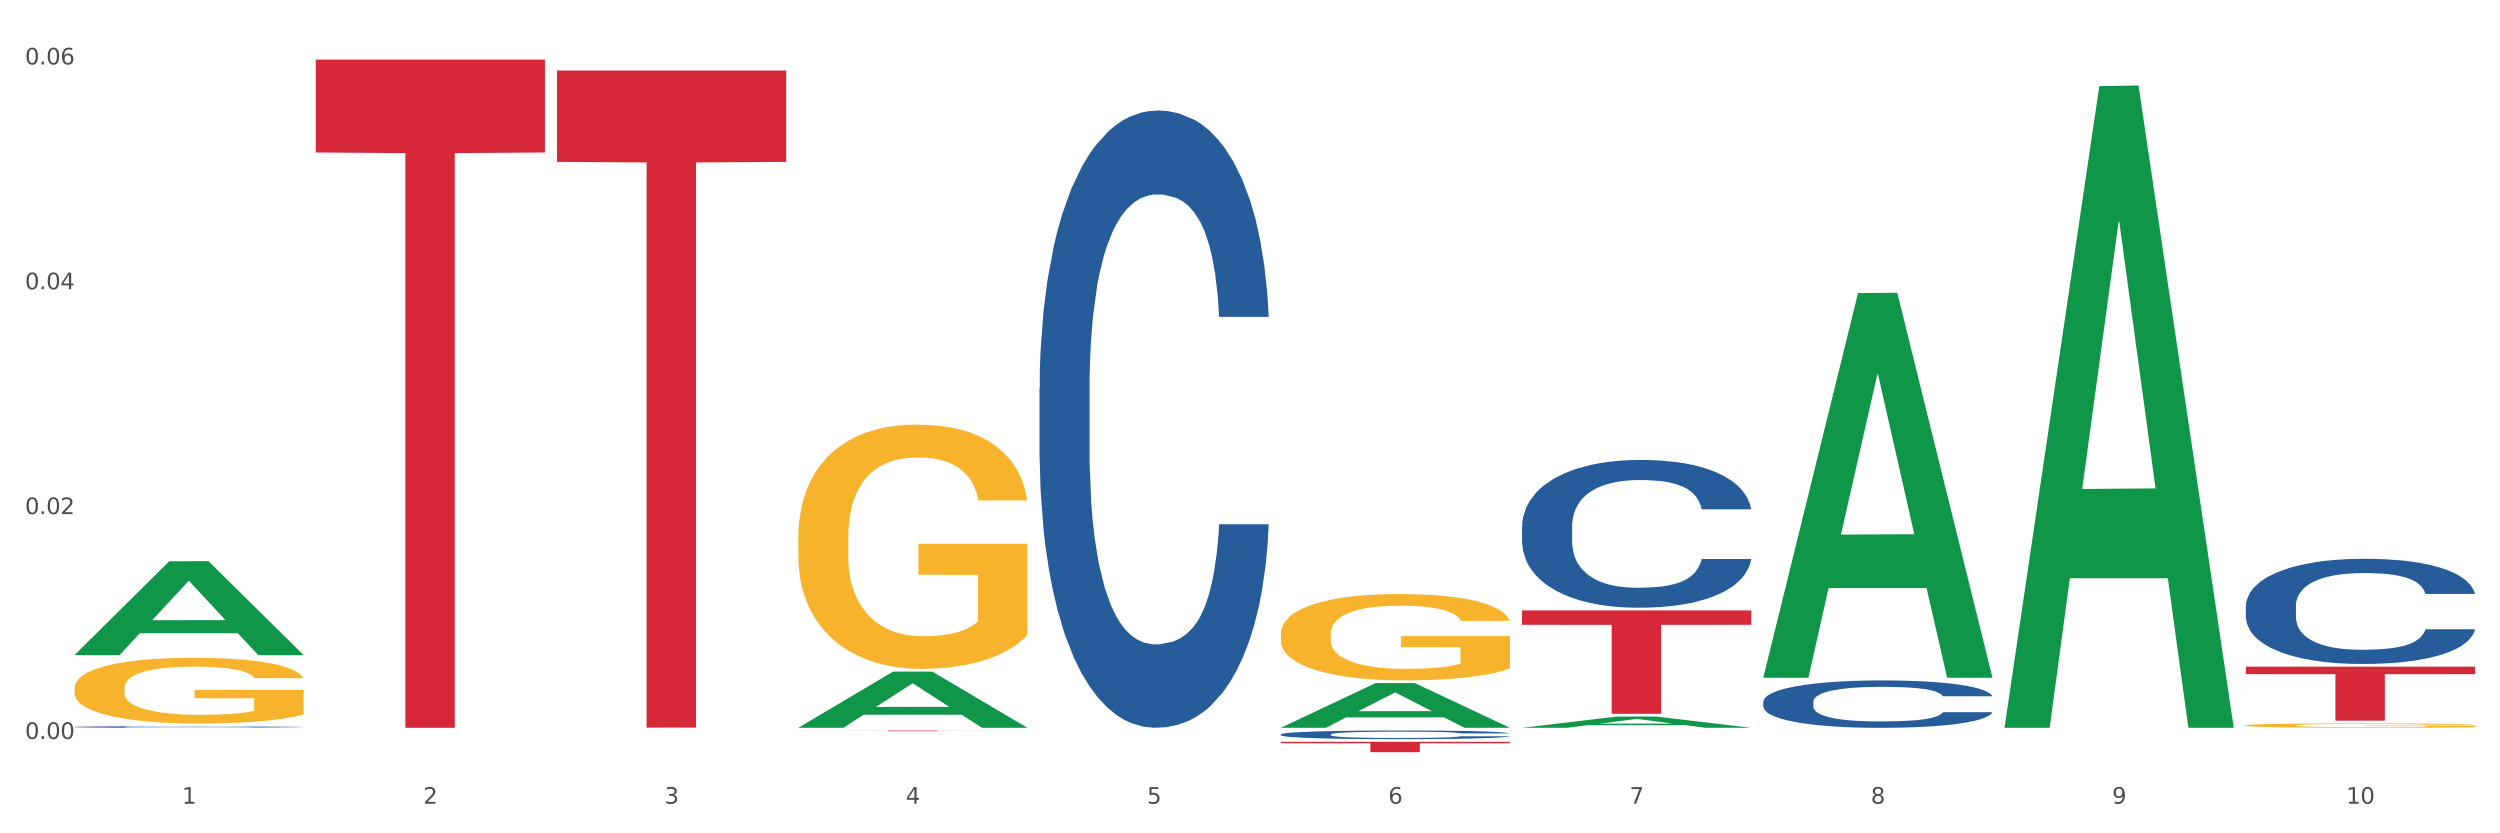 <?xml version="1.0" encoding="utf-8" standalone="no"?>
<!DOCTYPE svg PUBLIC "-//W3C//DTD SVG 1.1//EN"
  "http://www.w3.org/Graphics/SVG/1.1/DTD/svg11.dtd">
<svg xmlns:xlink="http://www.w3.org/1999/xlink" width="1080pt" height="360pt" viewBox="0 0 1080 360" xmlns="http://www.w3.org/2000/svg" version="1.1">
 <rect x="0" y="0" width="1080" height="360" fill="#333333" stroke="none"/>
 <defs>
  <style type="text/css">*{stroke-linejoin: round; stroke-linecap: butt}</style>
 </defs>
 <g id="figure_1">
  <g id="patch_1">
   <path d="M 0 360 
L 1080 360 
L 1080 0 
L 0 0 
z
" style="fill: #ffffff; stroke: #ffffff; stroke-linejoin: miter"/>
  </g>
  <g id="axes_1">
   <g id="matplotlib.axis_1">
    <g id="xtick_1">
     <g id="text_1">
      <!-- 1 -->
      <g style="fill: #4d4d4d" transform="translate(78.627 347.204) scale(0.096 -0.096)">
       <defs>
        <path id="DejaVuSans-31" d="M 794 531 
L 1825 531 
L 1825 4091 
L 703 3866 
L 703 4441 
L 1819 4666 
L 2450 4666 
L 2450 531 
L 3481 531 
L 3481 0 
L 794 0 
L 794 531 
z
" transform="scale(0.016)"/>
       </defs>
       <use xlink:href="#DejaVuSans-31"/>
      </g>
     </g>
    </g>
    <g id="xtick_2">
     <g id="text_2">
      <!-- 2 -->
      <g style="fill: #4d4d4d" transform="translate(182.851 347.204) scale(0.096 -0.096)">
       <defs>
        <path id="DejaVuSans-32" d="M 1228 531 
L 3431 531 
L 3431 0 
L 469 0 
L 469 531 
Q 828 903 1448 1529 
Q 2069 2156 2228 2338 
Q 2531 2678 2651 2914 
Q 2772 3150 2772 3378 
Q 2772 3750 2511 3984 
Q 2250 4219 1831 4219 
Q 1534 4219 1204 4116 
Q 875 4013 500 3803 
L 500 4441 
Q 881 4594 1212 4672 
Q 1544 4750 1819 4750 
Q 2544 4750 2975 4387 
Q 3406 4025 3406 3419 
Q 3406 3131 3298 2873 
Q 3191 2616 2906 2266 
Q 2828 2175 2409 1742 
Q 1991 1309 1228 531 
z
" transform="scale(0.016)"/>
       </defs>
       <use xlink:href="#DejaVuSans-32"/>
      </g>
     </g>
    </g>
    <g id="xtick_3">
     <g id="text_3">
      <!-- 3 -->
      <g style="fill: #4d4d4d" transform="translate(287.074 347.204) scale(0.096 -0.096)">
       <defs>
        <path id="DejaVuSans-33" d="M 2597 2516 
Q 3050 2419 3304 2112 
Q 3559 1806 3559 1356 
Q 3559 666 3084 287 
Q 2609 -91 1734 -91 
Q 1441 -91 1130 -33 
Q 819 25 488 141 
L 488 750 
Q 750 597 1062 519 
Q 1375 441 1716 441 
Q 2309 441 2620 675 
Q 2931 909 2931 1356 
Q 2931 1769 2642 2001 
Q 2353 2234 1838 2234 
L 1294 2234 
L 1294 2753 
L 1863 2753 
Q 2328 2753 2575 2939 
Q 2822 3125 2822 3475 
Q 2822 3834 2567 4026 
Q 2313 4219 1838 4219 
Q 1578 4219 1281 4162 
Q 984 4106 628 3988 
L 628 4550 
Q 988 4650 1302 4700 
Q 1616 4750 1894 4750 
Q 2613 4750 3031 4423 
Q 3450 4097 3450 3541 
Q 3450 3153 3228 2886 
Q 3006 2619 2597 2516 
z
" transform="scale(0.016)"/>
       </defs>
       <use xlink:href="#DejaVuSans-33"/>
      </g>
     </g>
    </g>
    <g id="xtick_4">
     <g id="text_4">
      <!-- 4 -->
      <g style="fill: #4d4d4d" transform="translate(391.298 347.204) scale(0.096 -0.096)">
       <defs>
        <path id="DejaVuSans-34" d="M 2419 4116 
L 825 1625 
L 2419 1625 
L 2419 4116 
z
M 2253 4666 
L 3047 4666 
L 3047 1625 
L 3713 1625 
L 3713 1100 
L 3047 1100 
L 3047 0 
L 2419 0 
L 2419 1100 
L 313 1100 
L 313 1709 
L 2253 4666 
z
" transform="scale(0.016)"/>
       </defs>
       <use xlink:href="#DejaVuSans-34"/>
      </g>
     </g>
    </g>
    <g id="xtick_5">
     <g id="text_5">
      <!-- 5 -->
      <g style="fill: #4d4d4d" transform="translate(495.522 347.204) scale(0.096 -0.096)">
       <defs>
        <path id="DejaVuSans-35" d="M 691 4666 
L 3169 4666 
L 3169 4134 
L 1269 4134 
L 1269 2991 
Q 1406 3038 1543 3061 
Q 1681 3084 1819 3084 
Q 2600 3084 3056 2656 
Q 3513 2228 3513 1497 
Q 3513 744 3044 326 
Q 2575 -91 1722 -91 
Q 1428 -91 1123 -41 
Q 819 9 494 109 
L 494 744 
Q 775 591 1075 516 
Q 1375 441 1709 441 
Q 2250 441 2565 725 
Q 2881 1009 2881 1497 
Q 2881 1984 2565 2268 
Q 2250 2553 1709 2553 
Q 1456 2553 1204 2497 
Q 953 2441 691 2322 
L 691 4666 
z
" transform="scale(0.016)"/>
       </defs>
       <use xlink:href="#DejaVuSans-35"/>
      </g>
     </g>
    </g>
    <g id="xtick_6">
     <g id="text_6">
      <!-- 6 -->
      <g style="fill: #4d4d4d" transform="translate(599.745 347.204) scale(0.096 -0.096)">
       <defs>
        <path id="DejaVuSans-36" d="M 2113 2584 
Q 1688 2584 1439 2293 
Q 1191 2003 1191 1497 
Q 1191 994 1439 701 
Q 1688 409 2113 409 
Q 2538 409 2786 701 
Q 3034 994 3034 1497 
Q 3034 2003 2786 2293 
Q 2538 2584 2113 2584 
z
M 3366 4563 
L 3366 3988 
Q 3128 4100 2886 4159 
Q 2644 4219 2406 4219 
Q 1781 4219 1451 3797 
Q 1122 3375 1075 2522 
Q 1259 2794 1537 2939 
Q 1816 3084 2150 3084 
Q 2853 3084 3261 2657 
Q 3669 2231 3669 1497 
Q 3669 778 3244 343 
Q 2819 -91 2113 -91 
Q 1303 -91 875 529 
Q 447 1150 447 2328 
Q 447 3434 972 4092 
Q 1497 4750 2381 4750 
Q 2619 4750 2861 4703 
Q 3103 4656 3366 4563 
z
" transform="scale(0.016)"/>
       </defs>
       <use xlink:href="#DejaVuSans-36"/>
      </g>
     </g>
    </g>
    <g id="xtick_7">
     <g id="text_7">
      <!-- 7 -->
      <g style="fill: #4d4d4d" transform="translate(703.969 347.204) scale(0.096 -0.096)">
       <defs>
        <path id="DejaVuSans-37" d="M 525 4666 
L 3525 4666 
L 3525 4397 
L 1831 0 
L 1172 0 
L 2766 4134 
L 525 4134 
L 525 4666 
z
" transform="scale(0.016)"/>
       </defs>
       <use xlink:href="#DejaVuSans-37"/>
      </g>
     </g>
    </g>
    <g id="xtick_8">
     <g id="text_8">
      <!-- 8 -->
      <g style="fill: #4d4d4d" transform="translate(808.193 347.204) scale(0.096 -0.096)">
       <defs>
        <path id="DejaVuSans-38" d="M 2034 2216 
Q 1584 2216 1326 1975 
Q 1069 1734 1069 1313 
Q 1069 891 1326 650 
Q 1584 409 2034 409 
Q 2484 409 2743 651 
Q 3003 894 3003 1313 
Q 3003 1734 2745 1975 
Q 2488 2216 2034 2216 
z
M 1403 2484 
Q 997 2584 770 2862 
Q 544 3141 544 3541 
Q 544 4100 942 4425 
Q 1341 4750 2034 4750 
Q 2731 4750 3128 4425 
Q 3525 4100 3525 3541 
Q 3525 3141 3298 2862 
Q 3072 2584 2669 2484 
Q 3125 2378 3379 2068 
Q 3634 1759 3634 1313 
Q 3634 634 3220 271 
Q 2806 -91 2034 -91 
Q 1263 -91 848 271 
Q 434 634 434 1313 
Q 434 1759 690 2068 
Q 947 2378 1403 2484 
z
M 1172 3481 
Q 1172 3119 1398 2916 
Q 1625 2713 2034 2713 
Q 2441 2713 2670 2916 
Q 2900 3119 2900 3481 
Q 2900 3844 2670 4047 
Q 2441 4250 2034 4250 
Q 1625 4250 1398 4047 
Q 1172 3844 1172 3481 
z
" transform="scale(0.016)"/>
       </defs>
       <use xlink:href="#DejaVuSans-38"/>
      </g>
     </g>
    </g>
    <g id="xtick_9">
     <g id="text_9">
      <!-- 9 -->
      <g style="fill: #4d4d4d" transform="translate(912.416 347.204) scale(0.096 -0.096)">
       <defs>
        <path id="DejaVuSans-39" d="M 703 97 
L 703 672 
Q 941 559 1184 500 
Q 1428 441 1663 441 
Q 2288 441 2617 861 
Q 2947 1281 2994 2138 
Q 2813 1869 2534 1725 
Q 2256 1581 1919 1581 
Q 1219 1581 811 2004 
Q 403 2428 403 3163 
Q 403 3881 828 4315 
Q 1253 4750 1959 4750 
Q 2769 4750 3195 4129 
Q 3622 3509 3622 2328 
Q 3622 1225 3098 567 
Q 2575 -91 1691 -91 
Q 1453 -91 1209 -44 
Q 966 3 703 97 
z
M 1959 2075 
Q 2384 2075 2632 2365 
Q 2881 2656 2881 3163 
Q 2881 3666 2632 3958 
Q 2384 4250 1959 4250 
Q 1534 4250 1286 3958 
Q 1038 3666 1038 3163 
Q 1038 2656 1286 2365 
Q 1534 2075 1959 2075 
z
" transform="scale(0.016)"/>
       </defs>
       <use xlink:href="#DejaVuSans-39"/>
      </g>
     </g>
    </g>
    <g id="xtick_10">
     <g id="text_10">
      <!-- 10 -->
      <g style="fill: #4d4d4d" transform="translate(1013.586 347.204) scale(0.096 -0.096)">
       <defs>
        <path id="DejaVuSans-30" d="M 2034 4250 
Q 1547 4250 1301 3770 
Q 1056 3291 1056 2328 
Q 1056 1369 1301 889 
Q 1547 409 2034 409 
Q 2525 409 2770 889 
Q 3016 1369 3016 2328 
Q 3016 3291 2770 3770 
Q 2525 4250 2034 4250 
z
M 2034 4750 
Q 2819 4750 3233 4129 
Q 3647 3509 3647 2328 
Q 3647 1150 3233 529 
Q 2819 -91 2034 -91 
Q 1250 -91 836 529 
Q 422 1150 422 2328 
Q 422 3509 836 4129 
Q 1250 4750 2034 4750 
z
" transform="scale(0.016)"/>
       </defs>
       <use xlink:href="#DejaVuSans-31"/>
       <use xlink:href="#DejaVuSans-30" transform="translate(63.623 0)"/>
      </g>
     </g>
    </g>
    <g id="xtick_11"/>
    <g id="xtick_12"/>
    <g id="xtick_13"/>
    <g id="xtick_14"/>
    <g id="xtick_15"/>
    <g id="xtick_16"/>
    <g id="xtick_17"/>
    <g id="xtick_18"/>
    <g id="xtick_19"/>
   </g>
   <g id="matplotlib.axis_2">
    <g id="ytick_1">
     <g id="text_11">
      <!-- 0.00 -->
      <g style="fill: #4d4d4d" transform="translate(10.8 319.225) scale(0.096 -0.096)">
       <defs>
        <path id="DejaVuSans-2e" d="M 684 794 
L 1344 794 
L 1344 0 
L 684 0 
L 684 794 
z
" transform="scale(0.016)"/>
       </defs>
       <use xlink:href="#DejaVuSans-30"/>
       <use xlink:href="#DejaVuSans-2e" transform="translate(63.623 0)"/>
       <use xlink:href="#DejaVuSans-30" transform="translate(95.41 0)"/>
       <use xlink:href="#DejaVuSans-30" transform="translate(159.033 0)"/>
      </g>
     </g>
    </g>
    <g id="ytick_2">
     <g id="text_12">
      <!-- 0.02 -->
      <g style="fill: #4d4d4d" transform="translate(10.8 222.098) scale(0.096 -0.096)">
       <use xlink:href="#DejaVuSans-30"/>
       <use xlink:href="#DejaVuSans-2e" transform="translate(63.623 0)"/>
       <use xlink:href="#DejaVuSans-30" transform="translate(95.41 0)"/>
       <use xlink:href="#DejaVuSans-32" transform="translate(159.033 0)"/>
      </g>
     </g>
    </g>
    <g id="ytick_3">
     <g id="text_13">
      <!-- 0.04 -->
      <g style="fill: #4d4d4d" transform="translate(10.8 124.97) scale(0.096 -0.096)">
       <use xlink:href="#DejaVuSans-30"/>
       <use xlink:href="#DejaVuSans-2e" transform="translate(63.623 0)"/>
       <use xlink:href="#DejaVuSans-30" transform="translate(95.41 0)"/>
       <use xlink:href="#DejaVuSans-34" transform="translate(159.033 0)"/>
      </g>
     </g>
    </g>
    <g id="ytick_4">
     <g id="text_14">
      <!-- 0.06 -->
      <g style="fill: #4d4d4d" transform="translate(10.8 27.843) scale(0.096 -0.096)">
       <use xlink:href="#DejaVuSans-30"/>
       <use xlink:href="#DejaVuSans-2e" transform="translate(63.623 0)"/>
       <use xlink:href="#DejaVuSans-30" transform="translate(95.41 0)"/>
       <use xlink:href="#DejaVuSans-36" transform="translate(159.033 0)"/>
      </g>
     </g>
    </g>
    <g id="ytick_5"/>
    <g id="ytick_6"/>
    <g id="ytick_7"/>
   </g>
   <g id="PolyCollection_1">
    <path d="M 32.175 282.945 
L 32.277 282.907 
L 73.107 242.468 
L 90.051 242.43 
L 131.187 283.021 
L 111.589 283.021 
L 102.709 273.569 
L 60.552 273.569 
L 60.246 273.721 
L 51.671 283.021 
L 32.175 283.021 
L 32.175 282.945 
L 65.86 267.928 
L 97.401 267.89 
L 81.783 251.082 
L 81.579 251.006 
L 81.375 251.12 
L 65.758 267.89 
L 65.86 267.928 
L 32.175 282.945 
z
" clip-path="url(#pad6fc44dd8)" style="fill: #109648"/>
    <path d="M 553.293 317.253 
L 553.41 317.25 
L 553.41 317.154 
L 553.761 317.025 
L 555.049 316.787 
L 556.687 316.606 
L 559.496 316.395 
L 561.017 316.307 
L 563.007 316.208 
L 567.103 316.048 
L 571.785 315.912 
L 575.062 315.837 
L 577.52 315.789 
L 583.02 315.704 
L 586.18 315.666 
L 589.457 315.636 
L 592.266 315.615 
L 596.948 315.592 
L 600.693 315.581 
L 605.023 315.578 
L 608.651 315.581 
L 613.45 315.595 
L 620.472 315.636 
L 623.164 315.66 
L 626.792 315.7 
L 630.537 315.755 
L 633.58 315.809 
L 637.091 315.888 
L 640.719 315.99 
L 644.23 316.119 
L 646.688 316.238 
L 648.677 316.364 
L 650.433 316.518 
L 651.72 316.685 
L 652.306 316.824 
L 630.888 316.824 
L 630.303 316.698 
L 629.132 316.562 
L 627.962 316.47 
L 626.675 316.395 
L 624.685 316.31 
L 622.929 316.256 
L 620.004 316.191 
L 617.312 316.15 
L 615.088 316.126 
L 612.396 316.106 
L 606.661 316.085 
L 602.565 316.085 
L 599.99 316.092 
L 596.83 316.109 
L 594.139 316.133 
L 590.979 316.174 
L 588.521 316.218 
L 586.063 316.276 
L 584.659 316.317 
L 582.552 316.392 
L 581.148 316.453 
L 579.275 316.559 
L 578.222 316.633 
L 576.349 316.828 
L 575.53 316.971 
L 575.179 317.069 
L 574.945 317.178 
L 574.945 317.709 
L 575.647 317.948 
L 576.232 318.05 
L 577.168 318.166 
L 578.924 318.316 
L 581.499 318.462 
L 584.191 318.568 
L 586.414 318.632 
L 588.521 318.68 
L 590.628 318.717 
L 593.202 318.751 
L 595.309 318.772 
L 598.469 318.792 
L 602.214 318.803 
L 605.14 318.803 
L 611.109 318.786 
L 613.801 318.768 
L 616.375 318.745 
L 619.184 318.707 
L 621.408 318.666 
L 622.695 318.636 
L 624.802 318.571 
L 626.441 318.503 
L 627.845 318.425 
L 628.781 318.356 
L 629.835 318.254 
L 630.654 318.139 
L 630.888 318.077 
L 652.306 318.077 
L 651.837 318.2 
L 651.018 318.319 
L 649.38 318.479 
L 648.092 318.571 
L 646.103 318.683 
L 643.996 318.779 
L 641.07 318.884 
L 638.378 318.963 
L 635.569 319.031 
L 632.526 319.092 
L 627.026 319.177 
L 625.036 319.201 
L 620.823 319.242 
L 617.546 319.266 
L 612.747 319.289 
L 607.832 319.303 
L 602.682 319.307 
L 598.118 319.3 
L 593.085 319.279 
L 589.925 319.259 
L 586.414 319.228 
L 582.318 319.181 
L 578.456 319.123 
L 574.828 319.055 
L 571.434 318.976 
L 568.274 318.888 
L 564.177 318.741 
L 561.135 318.598 
L 558.911 318.465 
L 557.389 318.353 
L 555.868 318.21 
L 555.049 318.111 
L 553.761 317.873 
L 553.293 317.652 
L 553.293 317.253 
z
" clip-path="url(#pad6fc44dd8)" style="fill: #255c99"/>
    <path d="M 657.517 227.383 
L 657.634 227.325 
L 657.634 225.692 
L 657.985 223.477 
L 659.272 219.395 
L 660.911 216.305 
L 663.72 212.69 
L 665.241 211.174 
L 667.231 209.483 
L 671.327 206.742 
L 676.008 204.41 
L 679.285 203.127 
L 681.743 202.311 
L 687.244 200.853 
L 690.404 200.212 
L 693.681 199.687 
L 696.49 199.337 
L 701.171 198.929 
L 704.916 198.754 
L 709.247 198.696 
L 712.875 198.754 
L 717.673 198.987 
L 724.695 199.687 
L 727.387 200.095 
L 731.015 200.795 
L 734.76 201.728 
L 737.803 202.661 
L 741.314 204.002 
L 744.943 205.751 
L 748.454 207.967 
L 750.911 210.008 
L 752.901 212.165 
L 754.657 214.789 
L 755.944 217.646 
L 756.529 220.036 
L 735.112 220.036 
L 734.526 217.879 
L 733.356 215.547 
L 732.186 213.972 
L 730.898 212.69 
L 728.909 211.232 
L 727.153 210.299 
L 724.227 209.191 
L 721.535 208.492 
L 719.312 208.083 
L 716.62 207.734 
L 710.885 207.384 
L 706.789 207.384 
L 704.214 207.5 
L 701.054 207.792 
L 698.362 208.2 
L 695.202 208.9 
L 692.745 209.658 
L 690.287 210.649 
L 688.882 211.349 
L 686.776 212.631 
L 685.371 213.681 
L 683.499 215.488 
L 682.445 216.771 
L 680.573 220.095 
L 679.754 222.544 
L 679.402 224.235 
L 679.168 226.101 
L 679.168 235.197 
L 679.871 239.278 
L 680.456 241.027 
L 681.392 243.01 
L 683.148 245.575 
L 685.722 248.083 
L 688.414 249.89 
L 690.638 250.998 
L 692.745 251.814 
L 694.851 252.456 
L 697.426 253.039 
L 699.533 253.389 
L 702.693 253.738 
L 706.438 253.913 
L 709.364 253.913 
L 715.332 253.622 
L 718.024 253.33 
L 720.599 252.922 
L 723.408 252.281 
L 725.632 251.581 
L 726.919 251.056 
L 729.026 249.948 
L 730.664 248.782 
L 732.069 247.441 
L 733.005 246.275 
L 734.058 244.526 
L 734.877 242.543 
L 735.112 241.494 
L 756.529 241.494 
L 756.061 243.593 
L 755.242 245.634 
L 753.603 248.374 
L 752.316 249.948 
L 750.326 251.873 
L 748.22 253.505 
L 745.294 255.313 
L 742.602 256.654 
L 739.793 257.82 
L 736.75 258.87 
L 731.249 260.327 
L 729.26 260.735 
L 725.046 261.435 
L 721.769 261.843 
L 716.971 262.251 
L 712.055 262.485 
L 706.906 262.543 
L 702.341 262.426 
L 697.309 262.076 
L 694.149 261.727 
L 690.638 261.202 
L 686.542 260.386 
L 682.679 259.394 
L 679.051 258.228 
L 675.657 256.887 
L 672.497 255.371 
L 668.401 252.864 
L 665.358 250.415 
L 663.134 248.141 
L 661.613 246.217 
L 660.091 243.768 
L 659.272 242.077 
L 657.985 237.995 
L 657.517 234.205 
L 657.517 227.383 
z
" clip-path="url(#pad6fc44dd8)" style="fill: #255c99"/>
    <path d="M 761.74 303.144 
L 761.857 303.125 
L 761.857 302.602 
L 762.208 301.891 
L 763.496 300.582 
L 765.134 299.591 
L 767.943 298.432 
L 769.465 297.946 
L 771.454 297.404 
L 775.551 296.525 
L 780.232 295.777 
L 783.509 295.365 
L 785.967 295.104 
L 791.467 294.636 
L 794.627 294.431 
L 797.904 294.262 
L 800.713 294.15 
L 805.395 294.019 
L 809.14 293.963 
L 813.47 293.944 
L 817.098 293.963 
L 821.897 294.038 
L 828.919 294.262 
L 831.611 294.393 
L 835.239 294.618 
L 838.984 294.917 
L 842.027 295.216 
L 845.538 295.646 
L 849.166 296.207 
L 852.677 296.917 
L 855.135 297.572 
L 857.125 298.264 
L 858.88 299.105 
L 860.168 300.021 
L 860.753 300.788 
L 839.335 300.788 
L 838.75 300.096 
L 837.58 299.348 
L 836.409 298.843 
L 835.122 298.432 
L 833.132 297.964 
L 831.377 297.665 
L 828.451 297.31 
L 825.759 297.086 
L 823.535 296.955 
L 820.843 296.843 
L 815.109 296.73 
L 811.012 296.73 
L 808.438 296.768 
L 805.278 296.861 
L 802.586 296.992 
L 799.426 297.217 
L 796.968 297.46 
L 794.51 297.777 
L 793.106 298.002 
L 790.999 298.413 
L 789.595 298.75 
L 787.722 299.329 
L 786.669 299.741 
L 784.796 300.807 
L 783.977 301.592 
L 783.626 302.134 
L 783.392 302.732 
L 783.392 305.649 
L 784.094 306.958 
L 784.679 307.519 
L 785.616 308.155 
L 787.371 308.978 
L 789.946 309.782 
L 792.638 310.361 
L 794.862 310.716 
L 796.968 310.978 
L 799.075 311.184 
L 801.65 311.371 
L 803.756 311.483 
L 806.916 311.595 
L 810.661 311.651 
L 813.587 311.651 
L 819.556 311.558 
L 822.248 311.464 
L 824.823 311.333 
L 827.632 311.128 
L 829.855 310.903 
L 831.143 310.735 
L 833.249 310.38 
L 834.888 310.006 
L 836.292 309.576 
L 837.229 309.202 
L 838.282 308.641 
L 839.101 308.005 
L 839.335 307.669 
L 860.753 307.669 
L 860.285 308.342 
L 859.465 308.996 
L 857.827 309.875 
L 856.539 310.38 
L 854.55 310.997 
L 852.443 311.52 
L 849.517 312.1 
L 846.825 312.53 
L 844.017 312.904 
L 840.974 313.241 
L 835.473 313.708 
L 833.483 313.839 
L 829.27 314.063 
L 825.993 314.194 
L 821.195 314.325 
L 816.279 314.4 
L 811.13 314.419 
L 806.565 314.381 
L 801.533 314.269 
L 798.373 314.157 
L 794.862 313.989 
L 790.765 313.727 
L 786.903 313.409 
L 783.275 313.035 
L 779.881 312.605 
L 776.721 312.119 
L 772.625 311.315 
L 769.582 310.529 
L 767.358 309.8 
L 765.837 309.183 
L 764.315 308.398 
L 763.496 307.856 
L 762.208 306.547 
L 761.74 305.331 
L 761.74 303.144 
z
" clip-path="url(#pad6fc44dd8)" style="fill: #255c99"/>
    <path d="M 970.188 261.81 
L 970.305 261.769 
L 970.305 260.607 
L 970.656 259.03 
L 971.943 256.126 
L 973.582 253.927 
L 976.39 251.355 
L 977.912 250.276 
L 979.902 249.073 
L 983.998 247.123 
L 988.679 245.463 
L 991.956 244.551 
L 994.414 243.97 
L 999.915 242.932 
L 1003.075 242.476 
L 1006.352 242.103 
L 1009.161 241.854 
L 1013.842 241.563 
L 1017.587 241.439 
L 1021.917 241.397 
L 1025.546 241.439 
L 1030.344 241.605 
L 1037.366 242.103 
L 1040.058 242.393 
L 1043.686 242.891 
L 1047.431 243.555 
L 1050.474 244.219 
L 1053.985 245.173 
L 1057.613 246.418 
L 1061.125 247.994 
L 1063.582 249.446 
L 1065.572 250.981 
L 1067.327 252.848 
L 1068.615 254.881 
L 1069.2 256.582 
L 1047.782 256.582 
L 1047.197 255.047 
L 1046.027 253.388 
L 1044.857 252.268 
L 1043.569 251.355 
L 1041.58 250.318 
L 1039.824 249.654 
L 1036.898 248.865 
L 1034.206 248.368 
L 1031.983 248.077 
L 1029.291 247.828 
L 1023.556 247.579 
L 1019.46 247.579 
L 1016.885 247.662 
L 1013.725 247.87 
L 1011.033 248.16 
L 1007.873 248.658 
L 1005.415 249.197 
L 1002.958 249.903 
L 1001.553 250.401 
L 999.447 251.313 
L 998.042 252.06 
L 996.17 253.346 
L 995.116 254.259 
L 993.244 256.624 
L 992.424 258.367 
L 992.073 259.57 
L 991.839 260.897 
L 991.839 267.37 
L 992.541 270.274 
L 993.127 271.519 
L 994.063 272.929 
L 995.818 274.755 
L 998.393 276.539 
L 1001.085 277.825 
L 1003.309 278.613 
L 1005.415 279.194 
L 1007.522 279.651 
L 1010.097 280.066 
L 1012.203 280.315 
L 1015.363 280.563 
L 1019.109 280.688 
L 1022.035 280.688 
L 1028.003 280.48 
L 1030.695 280.273 
L 1033.27 279.983 
L 1036.079 279.526 
L 1038.303 279.028 
L 1039.59 278.655 
L 1041.697 277.867 
L 1043.335 277.037 
L 1044.739 276.083 
L 1045.676 275.253 
L 1046.729 274.008 
L 1047.548 272.597 
L 1047.782 271.851 
L 1069.2 271.851 
L 1068.732 273.344 
L 1067.913 274.796 
L 1066.274 276.746 
L 1064.987 277.867 
L 1062.997 279.236 
L 1060.89 280.398 
L 1057.965 281.684 
L 1055.273 282.638 
L 1052.464 283.468 
L 1049.421 284.215 
L 1043.92 285.252 
L 1041.931 285.542 
L 1037.717 286.04 
L 1034.44 286.331 
L 1029.642 286.621 
L 1024.726 286.787 
L 1019.577 286.828 
L 1015.012 286.745 
L 1009.98 286.496 
L 1006.82 286.248 
L 1003.309 285.874 
L 999.212 285.293 
L 995.35 284.588 
L 991.722 283.758 
L 988.328 282.804 
L 985.168 281.725 
L 981.072 279.941 
L 978.029 278.199 
L 975.805 276.58 
L 974.284 275.211 
L 972.762 273.469 
L 971.943 272.266 
L 970.656 269.361 
L 970.188 266.664 
L 970.188 261.81 
z
" clip-path="url(#pad6fc44dd8)" style="fill: #255c99"/>
    <path d="M 136.399 25.759 
L 235.411 25.759 
L 235.411 65.874 
L 196.463 66.145 
L 196.463 314.419 
L 175.112 314.419 
L 175.112 66.145 
L 136.399 65.874 
L 136.399 26.031 
L 136.399 25.759 
z
" clip-path="url(#pad6fc44dd8)" style="fill: #d62839"/>
    <path d="M 240.622 30.477 
L 339.635 30.477 
L 339.635 69.923 
L 300.687 70.189 
L 300.687 314.327 
L 279.336 314.327 
L 279.336 70.189 
L 240.622 69.923 
L 240.622 30.743 
L 240.622 30.477 
z
" clip-path="url(#pad6fc44dd8)" style="fill: #d62839"/>
    <path d="M 344.846 315.578 
L 443.858 315.578 
L 443.858 315.62 
L 404.91 315.621 
L 404.91 315.883 
L 383.559 315.883 
L 383.559 315.621 
L 344.846 315.62 
L 344.846 315.578 
L 344.846 315.578 
z
" clip-path="url(#pad6fc44dd8)" style="fill: #d62839"/>
    <path d="M 553.293 320.466 
L 652.306 320.466 
L 652.306 321.089 
L 613.358 321.093 
L 613.358 324.95 
L 592.006 324.95 
L 592.006 321.093 
L 553.293 321.089 
L 553.293 320.47 
L 553.293 320.466 
z
" clip-path="url(#pad6fc44dd8)" style="fill: #d62839"/>
    <path d="M 657.517 263.702 
L 756.529 263.702 
L 756.529 269.91 
L 717.581 269.952 
L 717.581 308.376 
L 696.23 308.376 
L 696.23 269.952 
L 657.517 269.91 
L 657.517 263.744 
L 657.517 263.702 
z
" clip-path="url(#pad6fc44dd8)" style="fill: #d62839"/>
    <path d="M 970.188 287.988 
L 1069.2 287.988 
L 1069.2 291.233 
L 1030.252 291.255 
L 1030.252 311.339 
L 1008.901 311.339 
L 1008.901 291.255 
L 970.188 291.233 
L 970.188 288.01 
L 970.188 287.988 
z
" clip-path="url(#pad6fc44dd8)" style="fill: #d62839"/>
    <path d="M 449.069 167.56 
L 449.187 167.316 
L 449.187 160.498 
L 449.538 151.244 
L 450.825 134.197 
L 452.464 121.29 
L 455.272 106.192 
L 456.794 99.86 
L 458.783 92.798 
L 462.88 81.352 
L 467.561 71.611 
L 470.838 66.254 
L 473.296 62.845 
L 478.797 56.756 
L 481.957 54.078 
L 485.234 51.886 
L 488.042 50.425 
L 492.724 48.72 
L 496.469 47.99 
L 500.799 47.746 
L 504.427 47.99 
L 509.226 48.964 
L 516.248 51.886 
L 518.94 53.591 
L 522.568 56.513 
L 526.313 60.409 
L 529.356 64.306 
L 532.867 69.907 
L 536.495 77.212 
L 540.006 86.466 
L 542.464 94.99 
L 544.454 104 
L 546.209 114.959 
L 547.497 126.891 
L 548.082 136.876 
L 526.664 136.876 
L 526.079 127.865 
L 524.909 118.125 
L 523.738 111.549 
L 522.451 106.192 
L 520.461 100.104 
L 518.706 96.207 
L 515.78 91.58 
L 513.088 88.658 
L 510.864 86.953 
L 508.173 85.492 
L 502.438 84.031 
L 498.342 84.031 
L 495.767 84.518 
L 492.607 85.736 
L 489.915 87.44 
L 486.755 90.363 
L 484.297 93.529 
L 481.84 97.668 
L 480.435 100.591 
L 478.328 105.948 
L 476.924 110.332 
L 475.051 117.881 
L 473.998 123.239 
L 472.126 137.119 
L 471.306 147.347 
L 470.955 154.41 
L 470.721 162.202 
L 470.721 200.192 
L 471.423 217.239 
L 472.009 224.544 
L 472.945 232.824 
L 474.7 243.539 
L 477.275 254.011 
L 479.967 261.56 
L 482.191 266.187 
L 484.297 269.596 
L 486.404 272.275 
L 488.979 274.71 
L 491.085 276.172 
L 494.245 277.633 
L 497.991 278.363 
L 500.916 278.363 
L 506.885 277.146 
L 509.577 275.928 
L 512.152 274.223 
L 514.961 271.545 
L 517.184 268.622 
L 518.472 266.431 
L 520.578 261.804 
L 522.217 256.933 
L 523.621 251.332 
L 524.558 246.462 
L 525.611 239.156 
L 526.43 230.876 
L 526.664 226.493 
L 548.082 226.493 
L 547.614 235.26 
L 546.795 243.783 
L 545.156 255.228 
L 543.869 261.804 
L 541.879 269.84 
L 539.772 276.659 
L 536.846 284.208 
L 534.155 289.809 
L 531.346 294.679 
L 528.303 299.063 
L 522.802 305.151 
L 520.813 306.856 
L 516.599 309.778 
L 513.322 311.483 
L 508.524 313.187 
L 503.608 314.161 
L 498.459 314.405 
L 493.894 313.918 
L 488.862 312.457 
L 485.702 310.995 
L 482.191 308.804 
L 478.094 305.394 
L 474.232 301.255 
L 470.604 296.384 
L 467.21 290.783 
L 464.05 284.451 
L 459.954 273.98 
L 456.911 263.752 
L 454.687 254.254 
L 453.166 246.218 
L 451.644 235.99 
L 450.825 228.928 
L 449.538 211.881 
L 449.069 196.052 
L 449.069 167.56 
z
" clip-path="url(#pad6fc44dd8)" style="fill: #255c99"/>
    <path d="M 32.175 314.04 
L 32.292 314.039 
L 32.292 314.021 
L 32.643 313.998 
L 33.931 313.954 
L 35.569 313.92 
L 38.378 313.881 
L 39.899 313.865 
L 41.889 313.847 
L 45.985 313.817 
L 50.667 313.792 
L 53.944 313.778 
L 56.401 313.769 
L 61.902 313.754 
L 65.062 313.747 
L 68.339 313.741 
L 71.148 313.737 
L 75.829 313.733 
L 79.575 313.731 
L 83.905 313.73 
L 87.533 313.731 
L 92.331 313.734 
L 99.354 313.741 
L 102.045 313.745 
L 105.674 313.753 
L 109.419 313.763 
L 112.462 313.773 
L 115.973 313.788 
L 119.601 313.806 
L 123.112 313.83 
L 125.57 313.852 
L 127.559 313.876 
L 129.315 313.904 
L 130.602 313.935 
L 131.187 313.96 
L 109.77 313.96 
L 109.185 313.937 
L 108.014 313.912 
L 106.844 313.895 
L 105.557 313.881 
L 103.567 313.866 
L 101.811 313.855 
L 98.886 313.844 
L 96.194 313.836 
L 93.97 313.832 
L 91.278 313.828 
L 85.543 313.824 
L 81.447 313.824 
L 78.872 313.825 
L 75.712 313.828 
L 73.021 313.833 
L 69.861 313.84 
L 67.403 313.849 
L 64.945 313.859 
L 63.541 313.867 
L 61.434 313.881 
L 60.03 313.892 
L 58.157 313.911 
L 57.104 313.925 
L 55.231 313.961 
L 54.412 313.987 
L 54.061 314.006 
L 53.827 314.026 
L 53.827 314.124 
L 54.529 314.168 
L 55.114 314.187 
L 56.05 314.208 
L 57.806 314.236 
L 60.381 314.263 
L 63.072 314.282 
L 65.296 314.294 
L 67.403 314.303 
L 69.509 314.31 
L 72.084 314.316 
L 74.191 314.32 
L 77.351 314.324 
L 81.096 314.326 
L 84.022 314.326 
L 89.991 314.322 
L 92.683 314.319 
L 95.257 314.315 
L 98.066 314.308 
L 100.29 314.3 
L 101.577 314.295 
L 103.684 314.283 
L 105.322 314.27 
L 106.727 314.256 
L 107.663 314.243 
L 108.717 314.224 
L 109.536 314.203 
L 109.77 314.192 
L 131.187 314.192 
L 130.719 314.214 
L 129.9 314.236 
L 128.262 314.266 
L 126.974 314.283 
L 124.985 314.304 
L 122.878 314.321 
L 119.952 314.341 
L 117.26 314.355 
L 114.451 314.368 
L 111.408 314.379 
L 105.908 314.395 
L 103.918 314.399 
L 99.705 314.407 
L 96.428 314.411 
L 91.629 314.415 
L 86.714 314.418 
L 81.564 314.419 
L 77 314.417 
L 71.967 314.414 
L 68.807 314.41 
L 65.296 314.404 
L 61.2 314.395 
L 57.338 314.385 
L 53.71 314.372 
L 50.316 314.358 
L 47.156 314.341 
L 43.059 314.314 
L 40.016 314.288 
L 37.793 314.263 
L 36.271 314.243 
L 34.75 314.216 
L 33.931 314.198 
L 32.643 314.154 
L 32.175 314.113 
L 32.175 314.04 
z
" clip-path="url(#pad6fc44dd8)" style="fill: #255c99"/>
    <path d="M 32.175 297.3 
L 32.292 297.274 
L 32.292 296.34 
L 32.526 295.537 
L 33.695 293.592 
L 35.448 291.985 
L 36.734 291.129 
L 38.02 290.429 
L 39.54 289.729 
L 41.41 289.003 
L 44.8 287.94 
L 46.904 287.395 
L 49.476 286.825 
L 54.152 285.995 
L 57.542 285.529 
L 61.049 285.14 
L 66.777 284.673 
L 70.517 284.466 
L 74.492 284.31 
L 79.285 284.206 
L 82.909 284.18 
L 90.858 284.258 
L 97.638 284.492 
L 100.911 284.673 
L 105.119 284.984 
L 107.34 285.192 
L 110.964 285.606 
L 114.705 286.151 
L 117.277 286.618 
L 121.134 287.499 
L 124.057 288.381 
L 126.745 289.47 
L 128.148 290.222 
L 129.2 290.922 
L 130.135 291.725 
L 131.071 292.996 
L 110.029 292.996 
L 109.211 292.088 
L 107.925 291.233 
L 106.054 290.403 
L 104.418 289.885 
L 101.612 289.236 
L 99.041 288.821 
L 96.352 288.51 
L 93.079 288.251 
L 90.507 288.121 
L 86.883 288.018 
L 79.752 288.044 
L 74.96 288.251 
L 71.686 288.51 
L 69.582 288.744 
L 67.712 289.003 
L 65.608 289.366 
L 63.153 289.91 
L 61.399 290.403 
L 59.646 291.025 
L 58.243 291.648 
L 56.957 292.374 
L 55.905 293.151 
L 55.087 293.955 
L 54.386 294.94 
L 53.801 296.574 
L 53.801 300.126 
L 54.035 300.93 
L 54.619 301.993 
L 55.321 302.796 
L 56.49 303.756 
L 57.542 304.404 
L 59.529 305.337 
L 61.75 306.115 
L 63.504 306.608 
L 65.257 307.023 
L 68.296 307.593 
L 71.686 308.06 
L 74.609 308.345 
L 78.583 308.604 
L 81.272 308.708 
L 83.61 308.76 
L 89.338 308.76 
L 93.429 308.682 
L 97.988 308.501 
L 101.495 308.267 
L 104.418 307.982 
L 107.691 307.515 
L 109.795 307.074 
L 109.795 301.656 
L 84.078 301.63 
L 84.078 298.026 
L 131.187 298.026 
L 131.187 308.604 
L 129.2 309.149 
L 126.979 309.641 
L 124.641 310.082 
L 121.134 310.627 
L 116.926 311.145 
L 113.185 311.508 
L 109.211 311.819 
L 104.535 312.104 
L 98.456 312.364 
L 94.715 312.467 
L 90.039 312.545 
L 84.545 312.571 
L 79.752 312.519 
L 75.076 312.39 
L 70.167 312.156 
L 65.374 311.819 
L 61.75 311.482 
L 58.126 311.067 
L 54.269 310.523 
L 51.229 310.004 
L 48.891 309.538 
L 46.32 308.941 
L 43.514 308.163 
L 41.41 307.463 
L 39.54 306.737 
L 37.552 305.804 
L 36.15 305 
L 34.747 303.989 
L 33.928 303.237 
L 32.993 302.07 
L 32.292 300.437 
L 32.175 297.3 
z
" clip-path="url(#pad6fc44dd8)" style="fill: #f7b32b"/>
    <path d="M 970.188 313.386 
L 970.304 313.384 
L 970.304 313.321 
L 970.538 313.267 
L 971.707 313.135 
L 973.461 313.026 
L 974.747 312.969 
L 976.032 312.921 
L 977.552 312.874 
L 979.422 312.825 
L 982.813 312.753 
L 984.917 312.716 
L 987.488 312.678 
L 992.164 312.621 
L 995.554 312.59 
L 999.061 312.564 
L 1004.789 312.532 
L 1008.53 312.518 
L 1012.505 312.507 
L 1017.297 312.5 
L 1020.921 312.499 
L 1028.87 312.504 
L 1035.65 312.52 
L 1038.923 312.532 
L 1043.132 312.553 
L 1045.353 312.567 
L 1048.977 312.595 
L 1052.717 312.632 
L 1055.289 312.663 
L 1059.147 312.723 
L 1062.069 312.783 
L 1064.758 312.856 
L 1066.161 312.907 
L 1067.213 312.955 
L 1068.148 313.009 
L 1069.083 313.095 
L 1048.041 313.095 
L 1047.223 313.033 
L 1045.937 312.976 
L 1044.067 312.919 
L 1042.43 312.884 
L 1039.625 312.841 
L 1037.053 312.813 
L 1034.364 312.791 
L 1031.091 312.774 
L 1028.52 312.765 
L 1024.896 312.758 
L 1017.765 312.76 
L 1012.972 312.774 
L 1009.699 312.791 
L 1007.595 312.807 
L 1005.724 312.825 
L 1003.62 312.849 
L 1001.165 312.886 
L 999.412 312.919 
L 997.659 312.962 
L 996.256 313.004 
L 994.97 313.053 
L 993.918 313.105 
L 993.1 313.16 
L 992.398 313.226 
L 991.814 313.337 
L 991.814 313.577 
L 992.047 313.631 
L 992.632 313.703 
L 993.333 313.758 
L 994.502 313.822 
L 995.554 313.866 
L 997.542 313.929 
L 999.763 313.982 
L 1001.516 314.015 
L 1003.27 314.043 
L 1006.309 314.082 
L 1009.699 314.114 
L 1012.621 314.133 
L 1016.596 314.15 
L 1019.285 314.157 
L 1021.623 314.161 
L 1027.351 314.161 
L 1031.442 314.156 
L 1036.001 314.143 
L 1039.508 314.128 
L 1042.43 314.108 
L 1045.704 314.077 
L 1047.808 314.047 
L 1047.808 313.68 
L 1022.09 313.679 
L 1022.09 313.435 
L 1069.2 313.435 
L 1069.2 314.15 
L 1067.213 314.187 
L 1064.992 314.22 
L 1062.654 314.25 
L 1059.147 314.287 
L 1054.938 314.322 
L 1051.198 314.347 
L 1047.223 314.368 
L 1042.547 314.387 
L 1036.469 314.405 
L 1032.728 314.412 
L 1028.052 314.417 
L 1022.558 314.419 
L 1017.765 314.415 
L 1013.089 314.406 
L 1008.179 314.391 
L 1003.387 314.368 
L 999.763 314.345 
L 996.139 314.317 
L 992.281 314.28 
L 989.242 314.245 
L 986.904 314.213 
L 984.332 314.173 
L 981.527 314.121 
L 979.422 314.073 
L 977.552 314.024 
L 975.565 313.961 
L 974.162 313.907 
L 972.759 313.838 
L 971.941 313.787 
L 971.006 313.708 
L 970.304 313.598 
L 970.188 313.386 
z
" clip-path="url(#pad6fc44dd8)" style="fill: #f7b32b"/>
    <path d="M 553.293 273.87 
L 553.41 273.836 
L 553.41 272.61 
L 553.644 271.555 
L 554.813 269.001 
L 556.566 266.891 
L 557.852 265.767 
L 559.138 264.848 
L 560.658 263.929 
L 562.528 262.975 
L 565.918 261.58 
L 568.022 260.865 
L 570.594 260.116 
L 575.27 259.026 
L 578.66 258.413 
L 582.167 257.903 
L 587.895 257.29 
L 591.636 257.018 
L 595.61 256.813 
L 600.403 256.677 
L 604.027 256.643 
L 611.976 256.745 
L 618.756 257.052 
L 622.029 257.29 
L 626.237 257.698 
L 628.458 257.971 
L 632.082 258.516 
L 635.823 259.231 
L 638.395 259.843 
L 642.252 261.001 
L 645.175 262.158 
L 647.863 263.588 
L 649.266 264.576 
L 650.318 265.495 
L 651.253 266.55 
L 652.189 268.218 
L 631.147 268.218 
L 630.329 267.027 
L 629.043 265.903 
L 627.173 264.814 
L 625.536 264.133 
L 622.73 263.282 
L 620.159 262.737 
L 617.47 262.329 
L 614.197 261.988 
L 611.625 261.818 
L 608.001 261.682 
L 600.87 261.716 
L 596.078 261.988 
L 592.805 262.329 
L 590.7 262.635 
L 588.83 262.975 
L 586.726 263.452 
L 584.271 264.167 
L 582.518 264.814 
L 580.764 265.631 
L 579.361 266.448 
L 578.075 267.401 
L 577.023 268.423 
L 576.205 269.478 
L 575.504 270.772 
L 574.919 272.917 
L 574.919 277.581 
L 575.153 278.636 
L 575.737 280.032 
L 576.439 281.087 
L 577.608 282.347 
L 578.66 283.198 
L 580.647 284.424 
L 582.868 285.445 
L 584.622 286.092 
L 586.375 286.637 
L 589.415 287.386 
L 592.805 287.999 
L 595.727 288.373 
L 599.702 288.714 
L 602.39 288.85 
L 604.728 288.918 
L 610.456 288.918 
L 614.548 288.816 
L 619.107 288.577 
L 622.613 288.271 
L 625.536 287.897 
L 628.809 287.284 
L 630.913 286.705 
L 630.913 279.589 
L 605.196 279.555 
L 605.196 274.823 
L 652.306 274.823 
L 652.306 288.714 
L 650.318 289.429 
L 648.097 290.075 
L 645.759 290.654 
L 642.252 291.369 
L 638.044 292.05 
L 634.303 292.527 
L 630.329 292.935 
L 625.653 293.31 
L 619.574 293.65 
L 615.833 293.786 
L 611.158 293.888 
L 605.663 293.922 
L 600.87 293.854 
L 596.195 293.684 
L 591.285 293.378 
L 586.492 292.935 
L 582.868 292.493 
L 579.244 291.948 
L 575.387 291.233 
L 572.347 290.552 
L 570.009 289.939 
L 567.438 289.156 
L 564.632 288.135 
L 562.528 287.216 
L 560.658 286.262 
L 558.67 285.037 
L 557.268 283.981 
L 555.865 282.654 
L 555.047 281.666 
L 554.111 280.134 
L 553.41 277.989 
L 553.293 273.87 
z
" clip-path="url(#pad6fc44dd8)" style="fill: #f7b32b"/>
    <path d="M 344.846 232.191 
L 344.963 232.094 
L 344.963 228.625 
L 345.197 225.637 
L 346.366 218.408 
L 348.119 212.433 
L 349.405 209.252 
L 350.691 206.65 
L 352.21 204.048 
L 354.081 201.349 
L 357.471 197.398 
L 359.575 195.374 
L 362.147 193.253 
L 366.823 190.169 
L 370.213 188.435 
L 373.72 186.989 
L 379.448 185.254 
L 383.188 184.483 
L 387.163 183.905 
L 391.956 183.519 
L 395.579 183.423 
L 403.529 183.712 
L 410.309 184.579 
L 413.582 185.254 
L 417.79 186.411 
L 420.011 187.182 
L 423.635 188.724 
L 427.376 190.748 
L 429.947 192.482 
L 433.805 195.759 
L 436.728 199.036 
L 439.416 203.084 
L 440.819 205.879 
L 441.871 208.481 
L 442.806 211.469 
L 443.741 216.192 
L 422.7 216.192 
L 421.882 212.818 
L 420.596 209.638 
L 418.725 206.554 
L 417.089 204.626 
L 414.283 202.217 
L 411.711 200.675 
L 409.023 199.518 
L 405.75 198.554 
L 403.178 198.072 
L 399.554 197.687 
L 392.423 197.783 
L 387.63 198.554 
L 384.357 199.518 
L 382.253 200.386 
L 380.383 201.349 
L 378.279 202.699 
L 375.824 204.723 
L 374.07 206.554 
L 372.317 208.867 
L 370.914 211.18 
L 369.628 213.879 
L 368.576 216.77 
L 367.758 219.758 
L 367.056 223.42 
L 366.472 229.492 
L 366.472 242.696 
L 366.706 245.684 
L 367.29 249.635 
L 367.992 252.623 
L 369.161 256.189 
L 370.213 258.598 
L 372.2 262.068 
L 374.421 264.959 
L 376.174 266.791 
L 377.928 268.333 
L 380.967 270.453 
L 384.357 272.188 
L 387.28 273.248 
L 391.254 274.212 
L 393.943 274.597 
L 396.281 274.79 
L 402.009 274.79 
L 406.1 274.501 
L 410.659 273.826 
L 414.166 272.959 
L 417.089 271.899 
L 420.362 270.164 
L 422.466 268.525 
L 422.466 248.382 
L 396.748 248.286 
L 396.748 234.889 
L 443.858 234.889 
L 443.858 274.212 
L 441.871 276.236 
L 439.65 278.067 
L 437.312 279.705 
L 433.805 281.729 
L 429.597 283.657 
L 425.856 285.006 
L 421.882 286.163 
L 417.206 287.223 
L 411.127 288.187 
L 407.386 288.572 
L 402.71 288.861 
L 397.216 288.958 
L 392.423 288.765 
L 387.747 288.283 
L 382.838 287.416 
L 378.045 286.163 
L 374.421 284.91 
L 370.797 283.368 
L 366.94 281.344 
L 363.9 279.416 
L 361.562 277.681 
L 358.99 275.465 
L 356.185 272.573 
L 354.081 269.971 
L 352.21 267.273 
L 350.223 263.803 
L 348.82 260.815 
L 347.418 257.056 
L 346.599 254.261 
L 345.664 249.924 
L 344.963 243.852 
L 344.846 232.191 
z
" clip-path="url(#pad6fc44dd8)" style="fill: #f7b32b"/>
    <path d="M 865.964 313.892 
L 866.066 313.631 
L 906.896 37.202 
L 923.84 36.942 
L 964.976 314.413 
L 945.378 314.413 
L 936.498 249.8 
L 894.341 249.8 
L 894.034 250.842 
L 885.46 314.413 
L 865.964 314.413 
L 865.964 313.892 
L 899.649 211.24 
L 931.19 210.98 
L 915.572 96.084 
L 915.368 95.562 
L 915.164 96.344 
L 899.547 210.98 
L 899.649 211.24 
L 865.964 313.892 
z
" clip-path="url(#pad6fc44dd8)" style="fill: #109648"/>
    <path d="M 761.74 292.473 
L 761.842 292.317 
L 802.672 126.615 
L 819.617 126.459 
L 860.753 292.785 
L 841.154 292.785 
L 832.274 254.054 
L 790.117 254.054 
L 789.811 254.678 
L 781.237 292.785 
L 761.74 292.785 
L 761.74 292.473 
L 795.425 230.94 
L 826.966 230.784 
L 811.349 161.91 
L 811.144 161.598 
L 810.94 162.067 
L 795.323 230.784 
L 795.425 230.94 
L 761.74 292.473 
z
" clip-path="url(#pad6fc44dd8)" style="fill: #109648"/>
    <path d="M 657.517 314.409 
L 657.619 314.405 
L 698.449 309.54 
L 715.393 309.536 
L 756.529 314.419 
L 736.931 314.419 
L 728.05 313.282 
L 685.893 313.282 
L 685.587 313.3 
L 677.013 314.419 
L 657.517 314.419 
L 657.517 314.409 
L 691.201 312.603 
L 722.742 312.598 
L 707.125 310.576 
L 706.921 310.567 
L 706.717 310.581 
L 691.099 312.598 
L 691.201 312.603 
L 657.517 314.409 
z
" clip-path="url(#pad6fc44dd8)" style="fill: #109648"/>
    <path d="M 553.293 314.382 
L 553.395 314.364 
L 594.225 295.1 
L 611.169 295.082 
L 652.306 314.419 
L 632.707 314.419 
L 623.827 309.916 
L 581.67 309.916 
L 581.364 309.988 
L 572.789 314.419 
L 553.293 314.419 
L 553.293 314.382 
L 586.978 307.229 
L 618.519 307.21 
L 602.901 299.203 
L 602.697 299.167 
L 602.493 299.221 
L 586.876 307.21 
L 586.978 307.229 
L 553.293 314.382 
z
" clip-path="url(#pad6fc44dd8)" style="fill: #109648"/>
    <path d="M 344.846 314.373 
L 344.948 314.35 
L 385.778 290.14 
L 402.722 290.117 
L 443.858 314.419 
L 424.26 314.419 
L 415.379 308.76 
L 373.223 308.76 
L 372.916 308.851 
L 364.342 314.419 
L 344.846 314.419 
L 344.846 314.373 
L 378.53 305.383 
L 410.072 305.36 
L 394.454 295.297 
L 394.25 295.251 
L 394.046 295.32 
L 378.428 305.36 
L 378.53 305.383 
L 344.846 314.373 
z
" clip-path="url(#pad6fc44dd8)" style="fill: #109648"/>
   </g>
  </g>
 </g>
 <defs>
  <clipPath id="pad6fc44dd8">
   <rect x="32.175" y="10.8" width="1037.025" height="329.109"/>
  </clipPath>
 </defs>
</svg>

